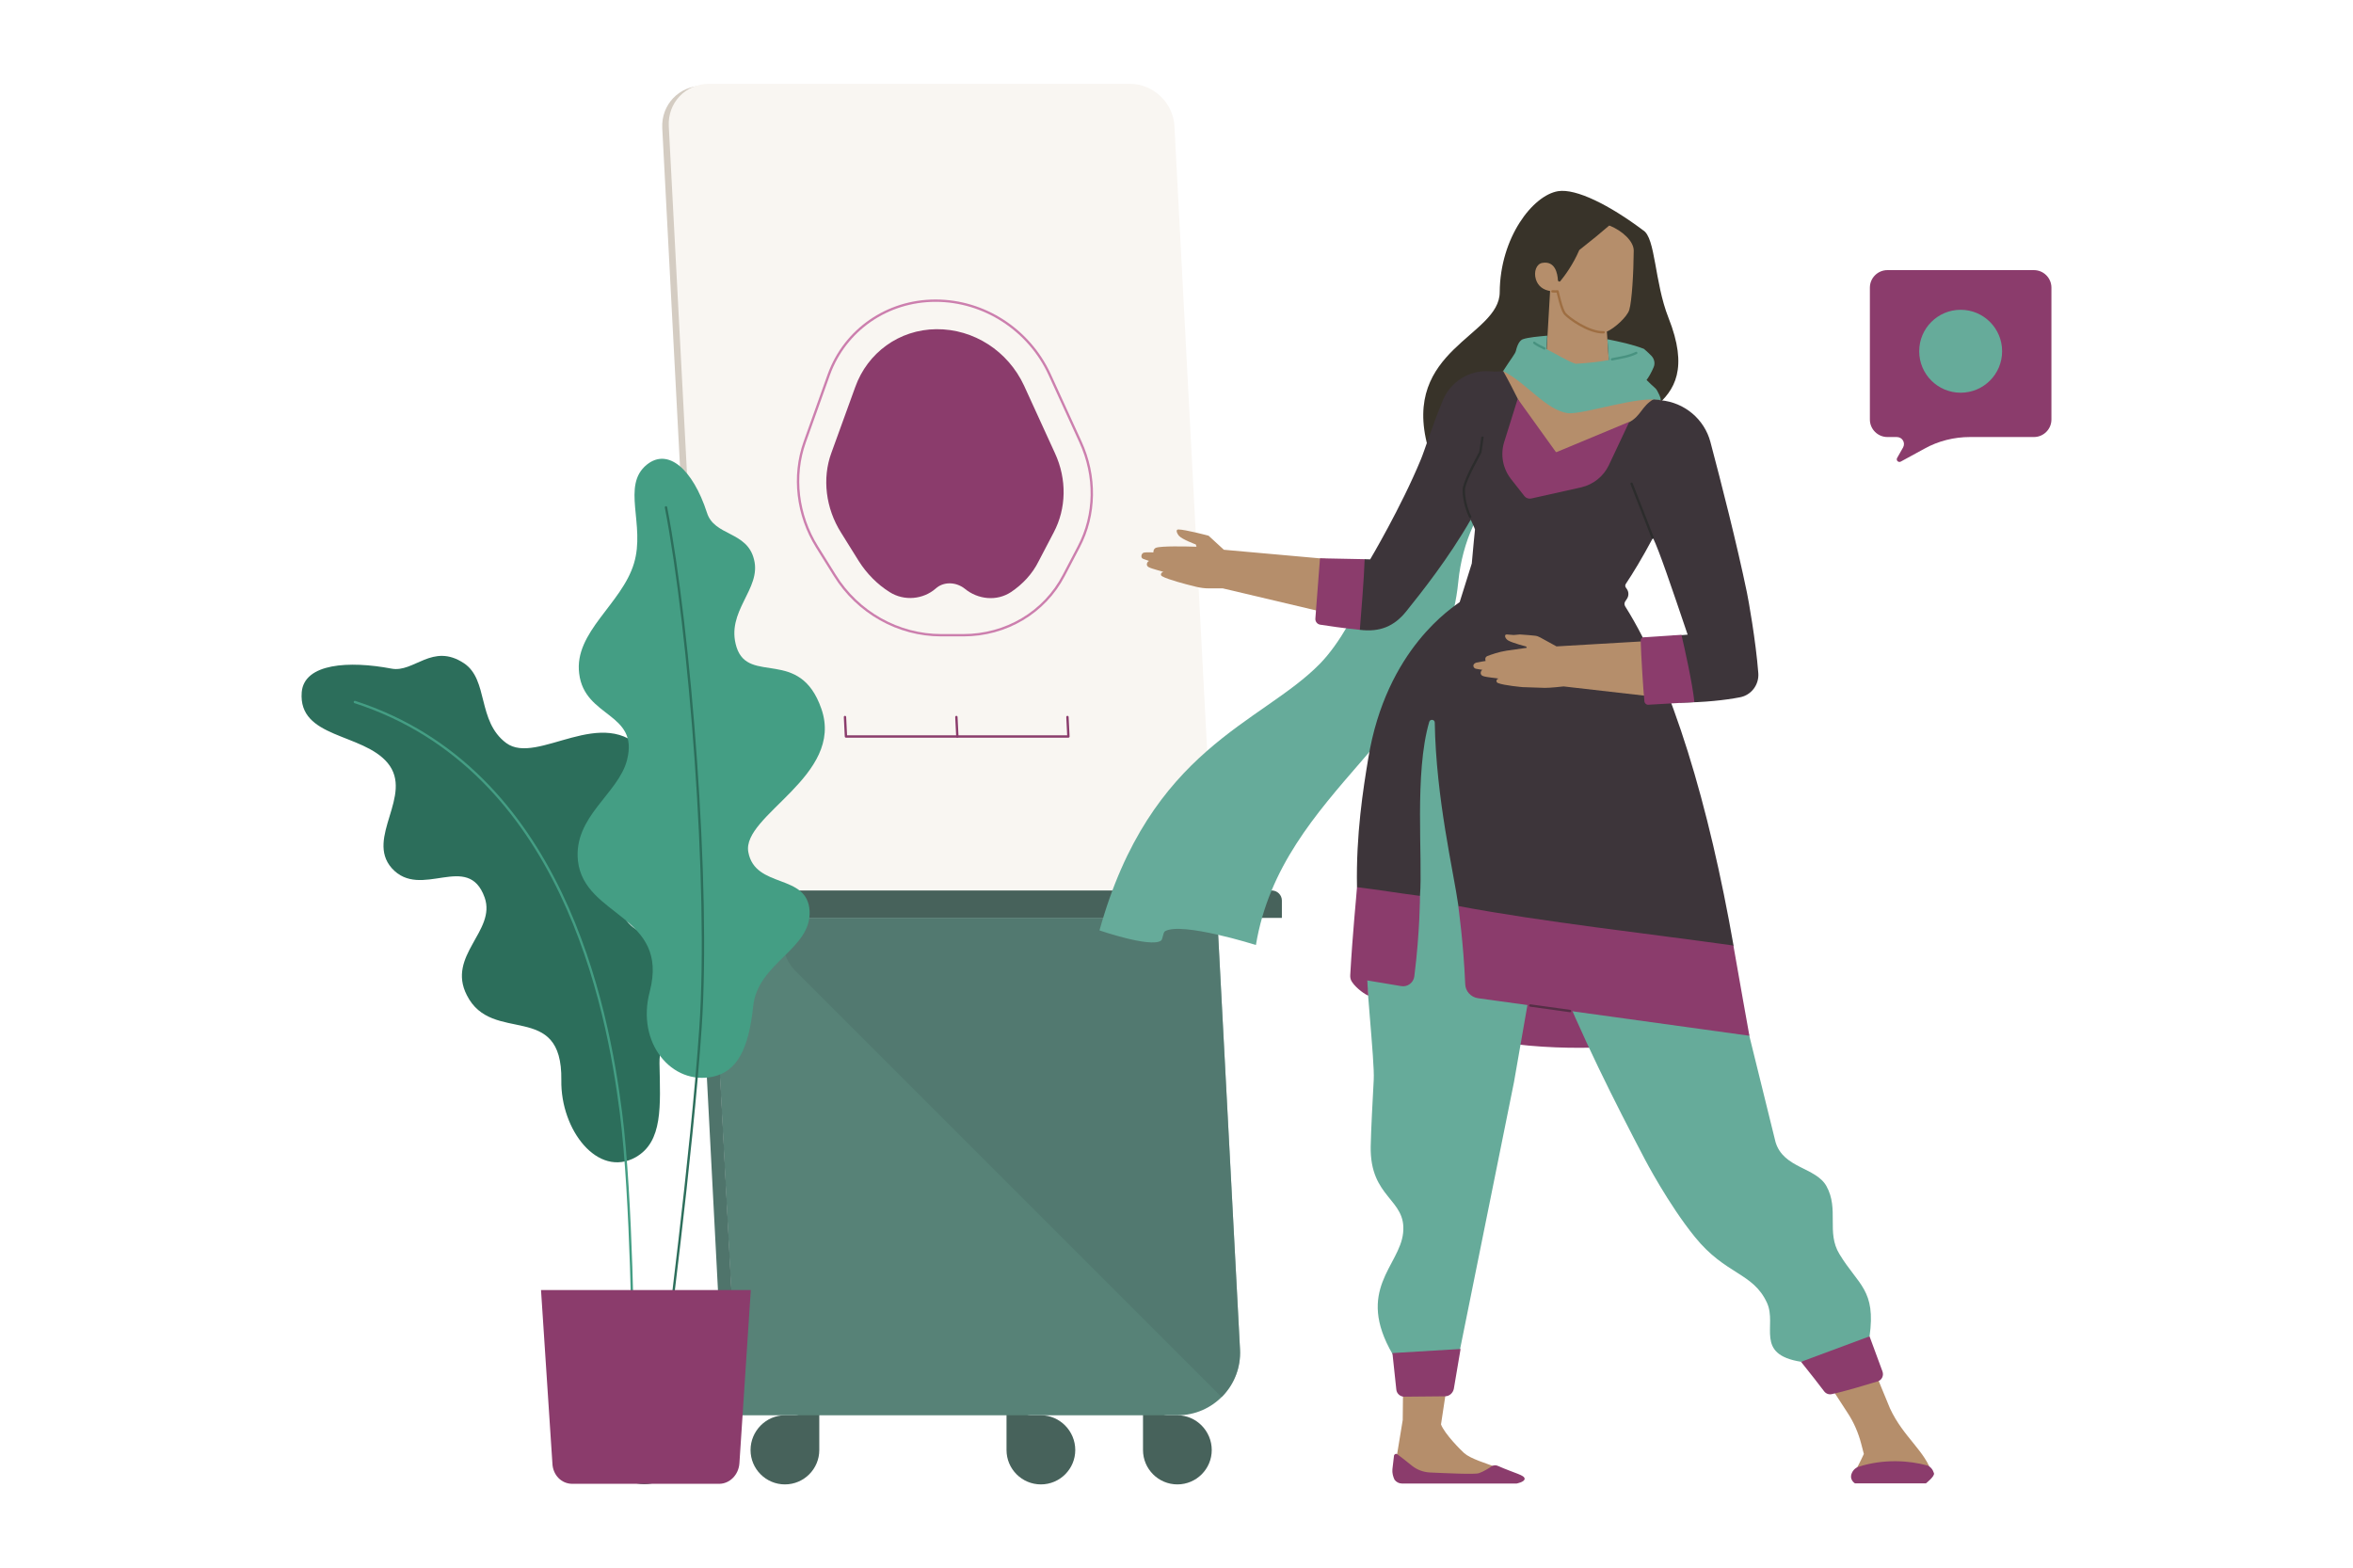 <svg width="2000" height="1333" viewBox="0 0 2000 1333" fill="none" xmlns="http://www.w3.org/2000/svg">
<path d="M562.907 108.87C561.897 89.062 577.173 72.939 596.995 72.939H954.923C974.732 72.939 991.687 89.062 992.697 108.87L1027.95 781.753H598.169L562.907 108.87Z" fill="#D4CCC2"/>
<path d="M667.163 1202.99H675.723C680.596 1202.99 684.46 1199.12 684.46 1194.25V1189.38H696.378V1232.53C696.378 1248.65 683.286 1261.74 667.163 1261.74C651.055 1261.74 637.949 1248.65 637.949 1232.53C637.949 1216.4 651.055 1202.99 667.163 1202.99Z" fill="#47625B"/>
<path d="M547.632 1202.98H556.192C561.065 1202.98 564.929 1199.12 564.929 1194.24V1192.73H576.846V1232.36C576.846 1248.47 563.755 1261.57 547.632 1261.57C531.51 1261.57 518.418 1248.47 518.418 1232.36C518.418 1216.24 531.51 1202.98 547.632 1202.98Z" fill="#47625B"/>
<path d="M884.738 1202.99H876.178C871.305 1202.99 867.455 1199.12 867.455 1194.25V1189.38H855.523V1232.53C855.523 1248.65 868.629 1261.74 884.738 1261.74C900.86 1261.74 913.952 1248.65 913.952 1232.53C913.952 1216.4 900.86 1202.99 884.738 1202.99Z" fill="#47625B"/>
<path d="M1000.75 1202.99H992.19C987.316 1202.99 983.453 1199.12 983.453 1194.25V1189.38H971.535V1232.53C971.535 1248.65 984.641 1261.74 1000.75 1261.74C1016.87 1261.74 1029.96 1248.65 1029.96 1232.53C1029.96 1216.4 1016.87 1202.99 1000.75 1202.99Z" fill="#47625B"/>
<path d="M568.45 107.19C567.439 87.382 582.716 71.26 602.524 71.26H960.466C980.274 71.26 997.23 87.382 998.24 107.19L1033.49 780.073C871.649 807.267 771.584 800.891 603.711 780.073L568.45 107.19Z" fill="#F9F6F2"/>
<path d="M664.473 780.237H1089.57V765.466C1089.57 760.77 1085.7 756.906 1081.01 756.906H673.046C668.336 756.906 664.473 760.77 664.473 765.466V780.237Z" fill="#47625B"/>
<path d="M603.712 780.236H1028.96V768.496H603.207L603.712 780.236Z" fill="#47625B"/>
<path d="M624.513 1154.79L604.882 780.236H1034.66L1053.98 1147.07C1055.48 1177.45 1031.3 1202.98 1000.91 1202.98H510.195L510.523 1192.06H589.265C609.414 1192.06 625.523 1175.11 624.513 1154.79Z" fill="#578277"/>
<path opacity="0.6" d="M664.473 780.236H1034.66L1053.98 1147.07C1054.81 1162.85 1048.76 1177.29 1038.36 1187.53L676.063 825.232C669.851 819.02 665.988 810.625 665.647 801.737L664.473 780.236Z" fill="#4F746B"/>
<path d="M611.096 1189.37C602.195 1198.27 589.936 1202.98 577.35 1202.98H503.14C500.792 1202.98 498.949 1201.13 498.949 1198.78V1196.09C498.949 1193.74 500.792 1191.9 503.14 1191.9H577.855C598.168 1191.9 614.455 1174.78 613.267 1154.46L594.141 787.621C593.964 783.43 597.322 779.908 601.527 779.908H605.049L624.693 1153.96C625.198 1167.38 620.325 1179.98 611.096 1189.37Z" fill="#4F746B"/>
<path d="M799.948 539.929H818.896C854.991 539.929 887.768 520.694 904.232 489.023L916.928 464.764C931.248 437.543 931.671 404.697 918.388 375.688L892.137 318.283C874.54 280.114 836.329 255.555 795.197 255.555C754.065 255.555 718.312 280.414 704.524 318.283L684.02 375.688C673.644 404.697 677.658 437.829 694.395 464.764L709.521 489.023C729.151 520.694 763.553 539.929 799.948 539.929Z" stroke="#CC7FAE" stroke-width="2" stroke-linecap="round" stroke-linejoin="round"/>
<path d="M896.668 385.16L870.416 327.756C856.819 298.46 827.755 279.525 795.811 279.812C764.167 280.112 737.342 299.934 726.953 328.944L706.68 384.86C698.599 406.757 701.943 432.217 714.803 452.626L729.929 476.898C736.673 487.547 745.71 496.72 756.099 503.232C768.631 511.218 784.821 509.444 795.306 500.27C801.818 494.359 812.165 494.359 819.865 500.27C831.291 509.744 847.345 511.218 859.372 503.232C869.106 496.72 877.542 487.847 882.907 476.898L895.603 452.626C906.415 432.217 906.948 407.358 896.668 385.16Z" fill="#8B3C6C"/>
<path d="M718.219 609.455L719.038 626.028H908.125L907.306 609.455" stroke="#8B3C6C" stroke-width="2" stroke-linecap="round" stroke-linejoin="round"/>
<path d="M813.735 626.028L812.902 609.455" stroke="#8B3C6C" stroke-width="2" stroke-linecap="round" stroke-linejoin="round"/>
<path d="M1040.26 467.293L1027.26 455.348C1027.26 455.348 1007.44 450.051 1001.55 450.051C998.965 450.051 1000.48 453.532 1002 455.348C1004.71 458.515 1016.37 462.76 1016.37 462.76L1016.67 463.511C1016.82 463.962 1016.82 464.262 1016.97 464.726C1007.74 464.426 987.02 463.962 982.488 465.627C980.058 466.692 980.372 469.559 980.372 469.559C980.372 469.559 974.311 469.258 972.345 469.709C970.079 470.173 969.178 474.105 971.594 475.006C972.795 475.456 976.126 476.671 976.741 476.821C975.225 477.122 973.41 480.603 976.427 482.118C979.307 483.633 987.471 485.449 988.986 486.2C987.02 486.2 985.805 488.78 987.771 489.831C992.617 492.712 1010.62 497.244 1010.62 497.244L1016.67 498.759C1020.3 499.66 1023.93 500.124 1027.57 500.124C1034.51 500.124 1039.36 500.124 1039.36 500.124L1130.27 521.598L1128.76 477.736C1128.91 476.371 1128 475.006 1126.48 475.006L1040.26 467.293Z" fill="#B58E6B"/>
<path d="M1121.81 564.259C1072.03 615.083 977.647 635.806 934.535 790.846C934.535 790.846 977.647 805.672 986.725 799.624C988.54 798.409 988.39 792.512 990.356 791.461C1004.88 783.434 1067.5 803.256 1067.5 803.256C1089.44 671.055 1226.94 622.196 1239.5 494.677C1242.96 459.279 1257.34 431.744 1275.19 410.721C1311.79 367.309 1243.58 343.555 1210 401.642C1180.19 452.917 1155.84 529.611 1121.81 564.259Z" fill="#66AB9A"/>
<path d="M1460.19 878.883C1411.78 888.412 1241.15 914.732 1157.66 833.656L1203.03 608.119L1363.07 632.173L1467.75 864.057C1470.63 870.419 1466.85 877.682 1460.19 878.883Z" fill="#8B3C6C"/>
<path d="M1576.51 1251.01C1572.43 1257.51 1608.58 1256.91 1608.58 1256.91L1634.6 1257.21C1634.6 1257.21 1643.06 1256.29 1642.16 1252.66C1636.87 1233.75 1617.81 1221.66 1606.46 1197.15L1568.05 1103.97L1521.91 1126.21L1570.61 1201.24C1575.76 1209.1 1579.54 1217.88 1581.96 1227.11L1584.23 1235.87C1584.23 1235.87 1579.99 1245.25 1576.51 1251.01Z" fill="#B58E6B"/>
<path d="M1464.26 822.763L1486.8 880.099L1509.19 970.854C1516 993.242 1543.38 992.041 1552.45 1008.22C1563.35 1027.89 1552.15 1047.55 1563.5 1066C1579.54 1092.48 1594.66 1096.26 1589.07 1136.04L1563.2 1153.89L1530.83 1157.52C1491.05 1151.16 1510.71 1126.81 1501.93 1107.45C1490.13 1081.58 1466.69 1083.7 1440.67 1051.48C1418.14 1023.81 1398.01 985.229 1398.01 985.229C1372.91 937.435 1343.41 879.184 1321.02 822.162C1368.66 821.711 1416.62 821.111 1464.26 822.763Z" fill="#66AB9A"/>
<path d="M1589.07 1135.89L1600.11 1165.84C1601.31 1169.32 1599.5 1173.1 1596.02 1174.17C1586.04 1177.18 1567.13 1182.93 1556.69 1185.05C1554.42 1185.51 1552.01 1184.6 1550.49 1182.63C1546.71 1177.63 1538.55 1167.06 1530.83 1157.53L1589.07 1135.89Z" fill="#8B3C6C"/>
<path d="M1324.35 162.494C1339.63 160.064 1368.07 174.289 1396.65 195.763C1407.25 202.125 1406.18 239.789 1418.14 270.041C1452.47 356.414 1370.78 344.619 1368.52 392.863C1366.25 441.121 1236.62 463.66 1213.63 379.867C1190.94 296.811 1274.73 285.917 1274.73 248.253C1275.03 201.974 1302.87 165.975 1324.35 162.494Z" fill="#383329"/>
<path d="M1186.7 1241.02C1190.33 1251.46 1200.92 1256.44 1211.36 1258.11L1272.17 1255.69C1272.17 1255.69 1283.51 1251.31 1275.65 1248.43C1262.79 1243.75 1249.93 1239.97 1244.48 1235.12C1241.47 1232.4 1227.99 1218.93 1224.82 1210.77L1234.05 1149.96L1192.91 1148.45L1192.29 1206.98L1186.7 1241.02Z" fill="#B58E6B"/>
<path d="M1183.52 1248.88L1184.87 1237.39C1185.04 1236.03 1186.69 1235.27 1187.76 1236.18C1191.69 1239.05 1195.77 1242.38 1200.31 1246.01C1204.55 1249.34 1209.84 1251.31 1215.29 1251.61C1229.2 1252.21 1253.71 1253.43 1257.04 1252.21C1260.97 1250.85 1265.35 1248.13 1267.93 1246.31C1269.43 1245.41 1271.25 1245.25 1272.76 1245.86C1288.8 1252.81 1295.6 1253.73 1295.92 1256.91C1295.92 1259.77 1289.1 1260.99 1289.1 1260.99H1191.54C1189.12 1260.99 1186.84 1259.77 1185.34 1257.81C1184.12 1255.24 1183.22 1252.06 1183.52 1248.88Z" fill="#8B3C6C"/>
<path d="M1344.32 590.577L1206.37 586.945C1206.37 586.945 1153.13 632.173 1158.26 772.551C1160.52 833.805 1168.55 901.571 1167.64 917.762C1166.74 935.454 1165.37 958.908 1165.07 974.484C1164.31 1018.81 1195.77 1018.81 1192.61 1048C1189.73 1076.13 1151.76 1096.41 1183.83 1151.31L1212.11 1158.42L1241 1146.93L1286.84 919.878L1344.32 590.577Z" fill="#66AB9A"/>
<path d="M1193.51 1187.18L1228.14 1186.86C1231.94 1186.86 1234.95 1184.15 1235.72 1180.51L1241.46 1146.63L1183.53 1150.11L1186.84 1181.11C1187.16 1184.6 1190.18 1187.18 1193.51 1187.18Z" fill="#8B3C6C"/>
<path d="M1305.45 237.373C1307.26 243.271 1311.79 246.438 1317.54 247.352L1314.68 296.812L1310.13 304.839C1315.58 307.405 1334.03 314.368 1337.81 316.183C1338.72 316.634 1339.63 316.784 1340.53 316.634C1350.52 315.719 1360.95 313.603 1367.92 312.402L1365.8 281.836C1372 279.27 1383.04 269.44 1384.86 263.379C1387.12 255.666 1388.49 231.926 1388.64 213.019C1388.64 204.992 1378.81 196.077 1368.22 191.832C1367.92 191.682 1367.62 191.832 1367.47 191.982C1361.72 196.978 1352.79 204.391 1342.35 212.555C1337.21 224.664 1329.95 234.493 1326.32 238.875C1325.71 239.789 1324.35 239.339 1324.2 238.274C1323.89 232.527 1321.92 221.633 1311.04 223.449C1305.9 224.213 1303.48 231.012 1305.45 237.373Z" fill="#B58E6B"/>
<path d="M1121.96 474.555L1160.07 475.306C1162.65 483.333 1169.3 491.046 1168.55 501.475C1167.63 513.134 1162.95 529.161 1155.99 535.358C1142.23 534.007 1128.77 532.041 1122.11 530.976C1119.54 530.526 1117.87 528.26 1118.03 525.83L1121.96 474.555Z" fill="#8B3C6C"/>
<path d="M1314.21 389.245C1292.89 359.594 1286.84 345.82 1276.09 317.534L1277.61 315.418L1411.33 340.073L1414.96 342.803C1401.8 363.676 1359.9 382.133 1328.28 393.627C1323.14 395.443 1317.39 393.778 1314.21 389.245Z" fill="#B58E6B"/>
<path d="M1162.95 644.884C1158.72 670.289 1152.51 709.319 1153.42 754.246C1162.8 759.693 1198.04 764.075 1206.96 761.509C1209.39 729.742 1201.98 657.279 1214.83 613.567C1215.59 611.001 1219.52 611.451 1219.52 614.168C1220.57 678.767 1235.55 741.086 1239.65 770.273C1253.86 784.348 1310.43 791.46 1347.94 796.593C1391.52 802.504 1464.73 817.63 1473.5 803.856C1452.77 685.415 1421.31 578.77 1381.38 515.399C1380.47 514.034 1380.62 512.219 1381.53 511.004L1382.74 509.188C1384.56 506.622 1384.56 503.14 1382.74 500.574L1381.98 499.509C1381.23 498.458 1381.23 497.243 1381.98 496.178C1387.57 487.864 1395.9 474.254 1404.98 457.162C1410.43 468.507 1419.95 496.642 1434.47 539.453L1421.62 540.505C1416.02 550.634 1421.62 591.179 1427.97 597.227C1448.69 597.076 1466.53 595.111 1478.94 592.694C1488.62 590.879 1495.28 581.95 1494.52 572.121C1492.4 544.586 1486.06 509.338 1484.84 503.591C1476.08 461.394 1463.22 411.17 1453.84 375.772C1448.69 356.264 1431.75 342.039 1411.48 340.223L1405.73 339.172C1395.14 345.37 1394.99 353.383 1384.86 358.83C1364.58 369.724 1342.96 386.816 1323.14 396.495C1320.11 398.01 1316.49 396.959 1314.82 394.079C1301.96 373.656 1297.27 352.783 1290.62 340.073C1286.54 331.91 1282.29 323.596 1277.76 315.569L1270.35 315.869C1269.43 315.719 1267.63 315.719 1265.35 315.569C1248.56 314.668 1232.98 324.497 1226.49 340.073C1218.01 360.196 1210.29 384.55 1207.73 390.447C1190.94 431.142 1164.62 475.455 1164.62 475.455L1159.92 475.305C1159.47 491.195 1157.05 519.481 1155.84 535.358C1172.93 537.474 1185.04 532.341 1195.17 519.782C1208.03 503.755 1231.17 474.704 1250.08 441.722C1250.08 441.722 1253.86 449.9 1253.71 450.05C1253.71 450.05 1251.89 467.892 1250.99 478.936L1240.7 511.768C1235.71 515.85 1178.23 550.948 1162.95 644.884Z" fill="#3D353A"/>
<path d="M1239.5 770.121C1239.5 770.121 1244.03 802.352 1245.39 836.385C1245.54 842.583 1250.23 847.58 1256.27 848.481C1294.7 853.777 1426.9 872.084 1486.96 880.398C1486.96 880.398 1477.43 827.457 1473.35 803.704C1401.35 793.574 1310.73 783.595 1239.5 770.121Z" fill="#8B3C6C"/>
<path d="M1254.77 568.49C1255.97 568.64 1259.45 569.391 1260.05 569.391C1258.55 569.855 1257.34 573.637 1260.67 574.688C1263.69 575.753 1272.01 576.353 1273.83 576.804C1271.86 577.118 1271.1 579.684 1273.23 580.585C1278.51 582.715 1294.25 584.067 1294.25 584.067L1313.01 584.681C1316.94 584.831 1329.04 583.466 1329.04 583.466L1416.47 593.445L1411.18 544.286L1322.99 549.433L1308.93 541.72C1307.56 540.955 1306.2 540.505 1304.68 540.354C1301.96 540.054 1297.12 539.604 1291.82 539.29L1286.69 539.754C1286.69 539.754 1283.06 539.453 1280.79 539.29C1278.21 539.14 1279.13 542.771 1281.99 544.436C1285.62 546.552 1297.27 549.583 1297.27 549.583L1297.73 550.634L1280.63 553.064C1273.68 554.115 1267.17 556.545 1264.3 557.596C1261.42 558.811 1262.78 561.828 1262.78 561.828C1262.78 561.828 1256.74 562.743 1254.92 563.193C1250.84 564.408 1252.19 568.19 1254.77 568.49Z" fill="#B58E6B"/>
<path d="M1384.86 358.529L1367.47 395.443C1362.92 404.972 1354.31 411.784 1344.16 414.2L1301.52 423.729C1299.39 424.18 1297.12 423.429 1295.77 421.763L1284.26 407.088C1277.31 398.16 1275.2 386.515 1278.51 375.771L1290.01 339.021L1322.39 384.099C1322.54 384.249 1322.84 384.399 1323.14 384.249L1384.86 358.529Z" fill="#8B3C6C"/>
<path d="M1277.61 315.418C1297.73 325.561 1314.21 348.85 1332.97 351.267C1347.49 352.031 1392.57 336.291 1411.18 340.073C1412.84 340.223 1408.76 331.609 1407.24 330.243C1405.13 328.278 1401.65 325.247 1399.53 322.981C1401.05 321.165 1403.76 316.483 1405.58 312.087C1406.94 308.92 1406.18 305.289 1403.91 302.708C1400.43 299.091 1397.26 296.511 1397.26 296.511C1387.57 292.729 1376.54 290.463 1366.25 288.347L1367.46 306.039C1359.6 307.555 1350.97 308.469 1339.48 309.22H1339.33C1332.67 307.254 1321.77 300.292 1314.51 296.811L1315.12 285.316C1307.26 286.081 1299.23 286.682 1294.4 288.347C1292.28 289.098 1290 291.828 1288.5 298.176C1288.04 300.592 1283.96 305.439 1277.61 315.418Z" fill="#66AB9A"/>
<path d="M1363.07 282.45C1350.22 282.9 1332.66 269.891 1329.95 266.409C1327.22 262.928 1323.89 247.652 1323.89 247.652C1323.89 247.652 1321.02 247.803 1319.5 247.652" stroke="#9E6E42" stroke-width="2" stroke-linecap="round" stroke-linejoin="round"/>
<path d="M1249.62 439.306C1246.29 432.657 1243.57 421.764 1244.33 414.651C1246.74 404.822 1255.52 389.846 1258.25 384.399L1260.05 371.99" stroke="#2C2C2C" stroke-width="2" stroke-linecap="round" stroke-linejoin="round"/>
<path d="M1404.68 457.012C1404.68 457.012 1394.08 429.477 1386.82 411.17" stroke="#2C2C2C" stroke-width="2" stroke-linecap="round" stroke-linejoin="round"/>
<path d="M1579.23 1246.91C1601.31 1239.65 1623.55 1241.63 1637.78 1245.56C1640.94 1246.46 1642.91 1249.19 1643.82 1252.21C1644.73 1254.79 1637.01 1260.84 1637.01 1260.84H1576.66C1576.66 1260.84 1570.61 1257.36 1574.84 1250.55C1575.91 1248.88 1577.42 1247.68 1579.23 1246.91Z" fill="#8B3C6C"/>
<path d="M1429.18 539.604C1431.6 549.583 1438.56 580.899 1440.21 596.776C1426.15 597.527 1408.15 598.592 1401.05 599.042C1399.38 599.192 1397.87 597.841 1397.72 596.175C1396.65 585.882 1394.84 556.081 1394.54 544.286C1394.54 542.921 1395.6 541.87 1396.8 541.719L1429.18 539.604Z" fill="#8B3C6C"/>
<path d="M1390.76 299.992C1384.56 303.023 1377.9 303.924 1370.18 305.439" stroke="#489280" stroke-width="2" stroke-linecap="round" stroke-linejoin="round"/>
<path d="M1304.08 291.363C1305.6 292.728 1310.28 295.145 1312.71 296.21" stroke="#489280" stroke-width="2" stroke-linecap="round" stroke-linejoin="round"/>
<path d="M1149.34 834.87C1152.96 840.317 1161.14 845.914 1163.1 846.214L1162.04 833.354C1168.25 834.419 1181.86 836.685 1191.09 838.201C1196.38 839.102 1201.37 835.32 1202.13 830.023C1206.96 791.908 1206.96 761.507 1206.96 761.507C1190.17 759.391 1170.06 756.06 1153.42 754.094C1152.96 761.507 1149.64 793.424 1147.68 828.822C1147.53 830.938 1147.98 833.054 1149.34 834.87Z" fill="#8B3C6C"/>
<path d="M1334.49 859.378L1300.75 854.682" stroke="#542E45" stroke-width="2" stroke-linecap="round" stroke-linejoin="round"/>
<path d="M540.214 983.696C563.654 970.44 561.251 940.148 560.555 903.794C559.872 865.924 605.728 854.198 600.213 822.008C594.684 789.817 546.767 807.237 530.904 779.975C515.041 752.713 586.411 684.933 548.146 639.501C512.98 597.086 456.776 651.241 430.224 631.542C405.406 612.99 415.399 577.782 394.375 563.762C367.482 545.974 351.96 572.103 332.657 568.308C296.794 561.496 258.529 563.762 256.454 588.376C253.355 627.761 308.18 622.832 329.544 648.579C351.96 675.841 310.241 712.195 332.998 737.942C357.817 765.586 397.816 723.184 411.958 762.938C421.951 791.333 379.55 812.165 396.778 845.857C418.156 888.654 478.155 849.652 477.117 918.182C476.434 960.598 508.147 1001.48 540.214 983.696Z" fill="#2C6E5B"/>
<path d="M301.629 596.717C477.815 653.889 516.422 856.082 527.807 945.827C537.117 1018.9 538.141 1152.56 538.141 1152.56" stroke="#449E84" stroke-width="2" stroke-linecap="round" stroke-linejoin="round"/>
<path d="M606.069 915.153C626.751 910.607 636.403 891.304 640.198 855.332C643.993 818.227 689.849 806.855 688.129 774.297C686.408 742.106 641.932 755.744 636.062 724.318C630.205 692.893 718.121 659.569 698.121 602.397C679.856 549.757 636.403 582.329 626.069 550.139C616.417 519.464 647.447 500.912 640.894 475.547C635.024 451.316 607.107 455.848 600.895 435.78C588.828 398.676 567.791 380.505 549.866 394.894C527.805 412.682 548.829 446.005 538.836 478.946C528.488 513.403 487.806 537.266 492.284 572.473C496.775 610.342 543.313 605.414 532.979 645.931C525.73 674.709 487.11 694.026 491.26 731.895C496.775 779.593 569.169 777.709 552.282 842.827C540.556 886.758 571.244 922.729 606.069 915.153Z" fill="#449E84"/>
<path d="M566.073 431.25C586.414 536.134 603.656 753.098 595.383 873.886C588.148 981.419 565.036 1156.35 565.391 1155.22" stroke="#2C6E5B" stroke-width="2" stroke-linecap="round" stroke-linejoin="round"/>
<path d="M486.427 1261.24H611.243C620.198 1261.24 627.788 1253.67 628.485 1243.83L638.136 1096.91C638.136 1096.91 638.136 1096.91 638.136 1096.53C638.136 1096.53 638.136 1096.53 637.781 1096.53H460.23C460.23 1096.53 460.23 1096.53 459.875 1096.53C459.875 1096.53 459.875 1096.53 459.875 1096.91L469.527 1243.83C469.882 1253.67 477.117 1261.24 486.427 1261.24Z" fill="#8B3C6C"/>
<path d="M1617.61 380.277L1612.44 389.396C1611.54 391.212 1613.35 393.342 1615.48 392.427L1635.54 381.492C1647.37 374.816 1661.05 371.472 1674.42 371.472H1728.79C1737 371.472 1743.67 364.783 1743.67 356.592V244.499C1743.67 236.295 1737 229.605 1728.79 229.605H1604.25C1596.04 229.605 1589.36 236.295 1589.36 244.499V356.592C1589.36 364.783 1596.04 371.472 1604.25 371.472H1612.14C1617 371.472 1619.73 376.332 1617.61 380.277Z" fill="#8B3C6C"/>
<path d="M1666.52 333.805C1647.05 333.805 1631.28 318.037 1631.28 298.57C1631.28 279.09 1647.05 263.322 1666.52 263.322C1686 263.322 1701.75 279.09 1701.75 298.57C1701.75 318.037 1686 333.805 1666.52 333.805Z" fill="#66AB9A"/>
</svg>
